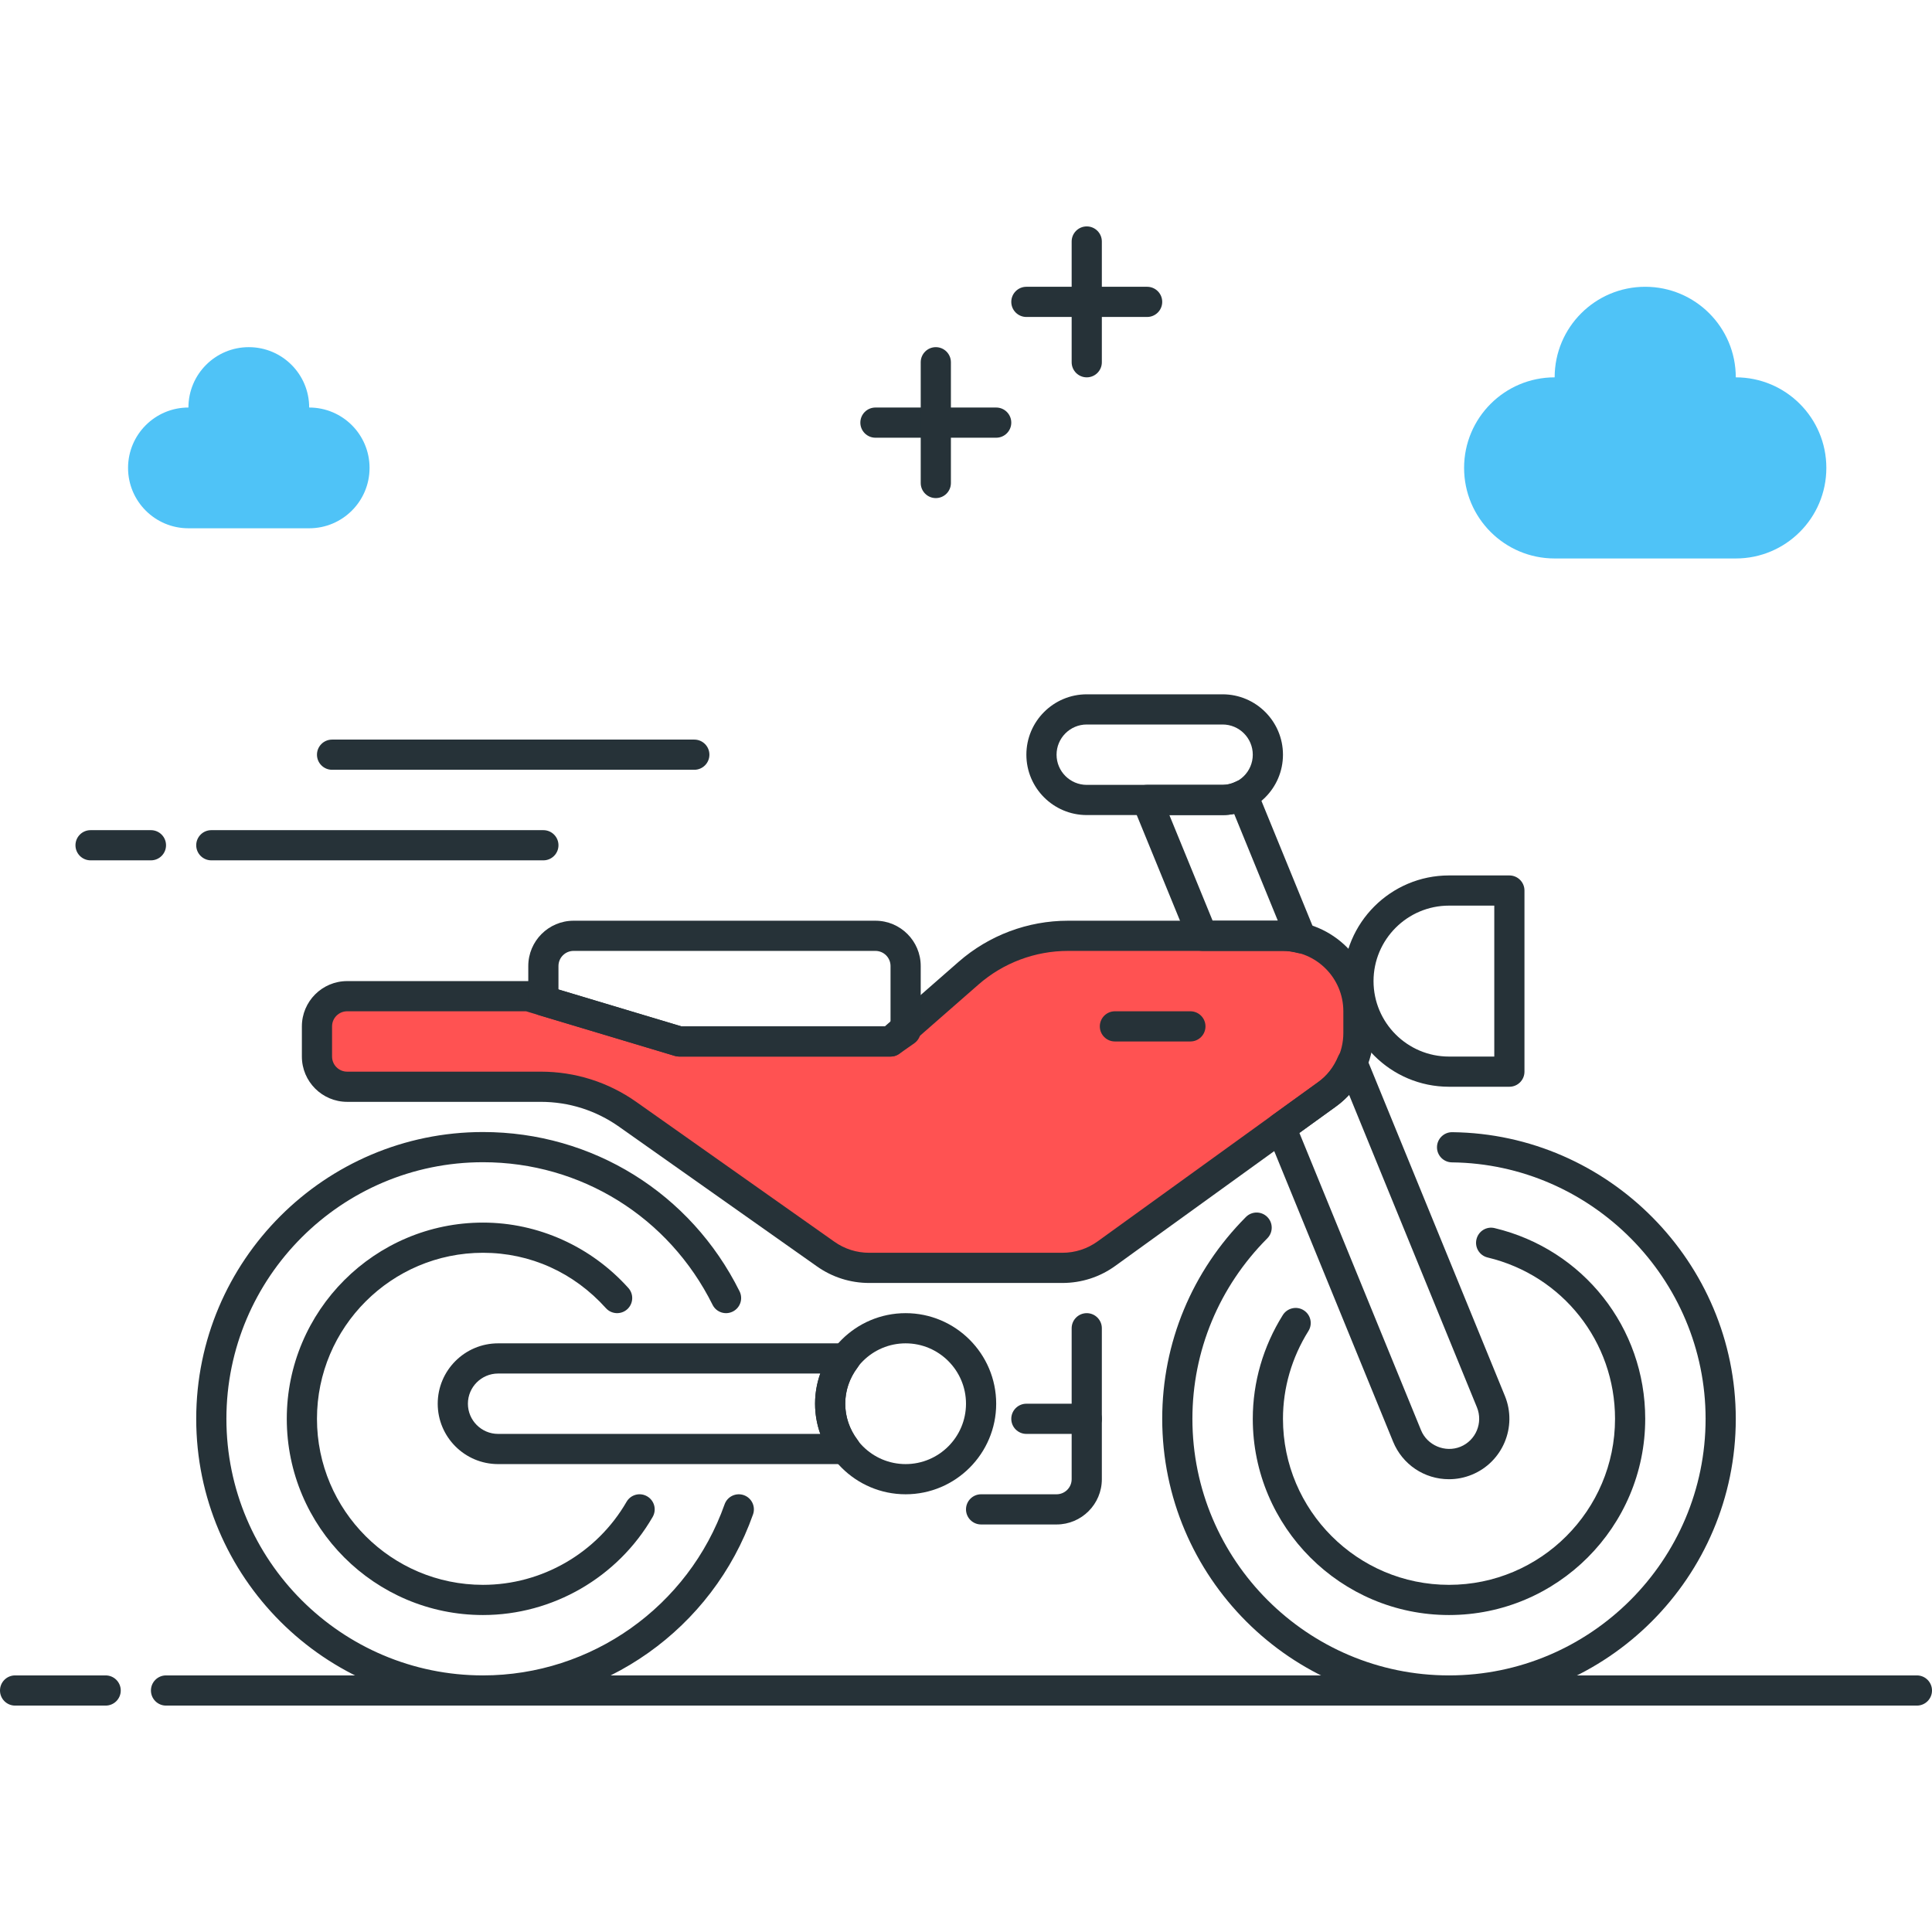 <svg xmlns="http://www.w3.org/2000/svg" xmlns:xlink="http://www.w3.org/1999/xlink" id="Layer_1" x="0px" y="0px" viewBox="0 0 64 64" style="enable-background:new 0 0 64 64;" xml:space="preserve">
<style type="text/css">
	.st0{fill:#263238;}
	.st1{fill:#4FC3F7;}
	.st2{fill:#FFD740;}
	.st3{fill:#FF5252;}
	.st4{fill:#4DB6AC;}
	.st5{fill:#FFFFFF;}
	.st6{fill:#40C4FF;}
	.st7{fill:#A2A2A1;}
	.st8{fill:#212A41;}
</style>
<g>
	<g>
		<path class="st0" d="M5,28.5H3c-0.276,0-0.5-0.224-0.5-0.5s0.224-0.5,0.5-0.5h2c0.276,0,0.5,0.224,0.5,0.5S5.276,28.5,5,28.5z"></path>
	</g>
	<g>
		<path class="st0" d="M18,28.5H7c-0.276,0-0.5-0.224-0.5-0.5s0.224-0.5,0.5-0.5h11c0.276,0,0.5,0.224,0.5,0.5S18.276,28.5,18,28.5z    "></path>
	</g>
	<g>
		<path class="st0" d="M23,25.5H11c-0.276,0-0.5-0.224-0.5-0.5s0.224-0.5,0.5-0.5h12c0.276,0,0.5,0.224,0.5,0.5S23.276,25.5,23,25.5    z"></path>
	</g>
	<g>
		<path class="st0" d="M3.5,56.5h-3C0.224,56.5,0,56.277,0,56s0.224-0.5,0.5-0.5h3C3.776,55.5,4,55.724,4,56S3.776,56.5,3.5,56.5z"></path>
	</g>
	<g>
		<path class="st0" d="M63.5,56.5h-58C5.224,56.5,5,56.277,5,56s0.224-0.5,0.5-0.5h58c0.276,0,0.5,0.224,0.5,0.5    S63.776,56.5,63.5,56.5z"></path>
	</g>
	<g>
		<path class="st1" d="M51.5,12.5c0-1.657,1.343-3,3-3s3,1.343,3,3c1.657,0,3,1.343,3,3s-1.343,3-3,3h-6c-1.657,0-3-1.343-3-3    S49.843,12.5,51.5,12.5z"></path>
	</g>
	<g>
		<path class="st0" d="M38,10.5h-4c-0.276,0-0.5-0.224-0.5-0.5s0.224-0.5,0.5-0.5h4c0.276,0,0.5,0.224,0.5,0.5S38.276,10.5,38,10.5z    "></path>
	</g>
	<g>
		<path class="st0" d="M36,12.5c-0.276,0-0.5-0.224-0.5-0.5V8c0-0.276,0.224-0.5,0.5-0.5s0.5,0.224,0.5,0.5v4    C36.5,12.277,36.276,12.5,36,12.5z"></path>
	</g>
	<g>
		<path class="st0" d="M33,14.5h-4c-0.276,0-0.5-0.224-0.5-0.5s0.224-0.5,0.5-0.5h4c0.276,0,0.5,0.224,0.5,0.5S33.276,14.5,33,14.5z    "></path>
	</g>
	<g>
		<path class="st0" d="M31,16.5c-0.276,0-0.5-0.224-0.5-0.5v-4c0-0.276,0.224-0.5,0.5-0.5s0.5,0.224,0.5,0.5v4    C31.5,16.277,31.276,16.5,31,16.5z"></path>
	</g>
	<g>
		<path class="st1" d="M6.242,13.5c0-1.105,0.895-2,2-2s2,0.895,2,2c1.105,0,2,0.895,2,2s-0.895,2-2,2h-4c-1.105,0-2-0.895-2-2    S5.138,13.5,6.242,13.5z"></path>
	</g>
	<g>
		<path class="st3" d="M42.5,31h-7.121c-1.211,0-2.381,0.44-3.293,1.237L29.5,34.5h-7l-5-1.5h-6c-0.552,0-1,0.448-1,1v1    c0,0.552,0.448,1,1,1h6.413c1.033,0,2.04,0.32,2.883,0.915l6.555,4.627C27.774,41.84,28.277,42,28.793,42h6.398    c0.526,0,1.038-0.166,1.464-0.473l7.308-5.278C44.615,35.779,45,35.025,45,34.222V33.5C45,32.12,43.881,31,42.5,31z"></path>
		<path class="st0" d="M35.191,42.5h-6.398c-0.623,0-1.221-0.19-1.73-0.549l-6.556-4.627c-0.763-0.539-1.66-0.824-2.595-0.824H11.5    c-0.827,0-1.5-0.673-1.5-1.5v-1c0-0.827,0.673-1.5,1.5-1.5h6c0.049,0,0.097,0.007,0.144,0.021L22.573,34h6.739l2.445-2.14    c1.003-0.877,2.289-1.36,3.622-1.36H42.5c1.654,0,3,1.346,3,3v0.722c0,0.96-0.465,1.87-1.243,2.432l-7.309,5.278    C36.435,42.304,35.827,42.5,35.191,42.5z M11.5,33.5c-0.276,0-0.5,0.224-0.5,0.5v1c0,0.276,0.224,0.5,0.5,0.5h6.413    c1.143,0,2.24,0.348,3.172,1.007l6.555,4.627c0.339,0.24,0.738,0.366,1.153,0.366h6.398c0.424,0,0.828-0.131,1.171-0.379    l7.309-5.278c0.52-0.375,0.829-0.981,0.829-1.621V33.5c0-1.103-0.897-2-2-2h-7.121c-1.091,0-2.144,0.396-2.964,1.113l-2.586,2.263    C29.738,34.957,29.621,35,29.5,35h-7c-0.049,0-0.097-0.007-0.144-0.021l-4.93-1.479H11.5z"></path>
	</g>
	<g>
		<path class="st0" d="M29.5,35h-7c-0.049,0-0.097-0.007-0.144-0.021l-4.5-1.35c-0.211-0.063-0.356-0.258-0.356-0.479V32    c0-0.827,0.673-1.5,1.5-1.5h10c0.827,0,1.5,0.673,1.5,1.5v2.15c0,0.163-0.08,0.316-0.213,0.41l-0.5,0.35    C29.703,34.969,29.603,35,29.5,35z M22.573,34h6.769l0.158-0.11V32c0-0.276-0.224-0.5-0.5-0.5H19c-0.276,0-0.5,0.224-0.5,0.5    v0.778L22.573,34z"></path>
	</g>
	<g>
		<path class="st0" d="M50,36h-2c-1.93,0-3.5-1.57-3.5-3.5S46.07,29,48,29h2c0.276,0,0.5,0.224,0.5,0.5v6    C50.5,35.777,50.276,36,50,36z M48,30c-1.379,0-2.5,1.122-2.5,2.5S46.621,35,48,35h1.5v-5H48z"></path>
	</g>
	<g>
		<path class="st0" d="M35,50.5h-2.5c-0.276,0-0.5-0.224-0.5-0.5s0.224-0.5,0.5-0.5H35c0.275,0,0.5-0.224,0.5-0.5v-5    c0-0.276,0.224-0.5,0.5-0.5s0.5,0.224,0.5,0.5v5C36.5,49.828,35.827,50.5,35,50.5z"></path>
	</g>
	<g>
		<path class="st0" d="M30,49.5c-1.654,0-3-1.346-3-3s1.346-3,3-3s3,1.346,3,3S31.654,49.5,30,49.5z M30,44.5c-1.103,0-2,0.897-2,2    s0.897,2,2,2s2-0.897,2-2S31.103,44.5,30,44.5z"></path>
	</g>
	<g>
		<path class="st0" d="M36,47.5h-2c-0.276,0-0.5-0.224-0.5-0.5s0.224-0.5,0.5-0.5h2c0.276,0,0.5,0.224,0.5,0.5S36.276,47.5,36,47.5z    "></path>
	</g>
	<g>
		<path class="st0" d="M28.011,48.5H16.5c-1.103,0-2-0.897-2-2s0.897-2,2-2h11.511c0.19,0,0.363,0.107,0.448,0.277    s0.065,0.373-0.049,0.524C28.142,45.657,28,46.071,28,46.5c0,0.429,0.142,0.843,0.41,1.199c0.114,0.151,0.133,0.354,0.049,0.524    C28.375,48.393,28.201,48.5,28.011,48.5z M16.5,45.5c-0.551,0-1,0.449-1,1s0.449,1,1,1h10.675C27.06,47.181,27,46.844,27,46.5    s0.06-0.681,0.175-1H16.5z"></path>
	</g>
	<g>
		<path class="st0" d="M16,56.5c-5.238,0-9.5-4.262-9.5-9.5s4.262-9.5,9.5-9.5c3.624,0,6.881,2.022,8.499,5.277    c0.123,0.248,0.022,0.547-0.225,0.67c-0.249,0.124-0.548,0.022-0.67-0.225C22.155,40.31,19.242,38.5,16,38.5    c-4.687,0-8.5,3.813-8.5,8.5s3.813,8.5,8.5,8.5c3.587,0,6.803-2.277,8.003-5.667c0.092-0.26,0.376-0.396,0.638-0.304    c0.26,0.092,0.396,0.378,0.304,0.638C23.605,53.956,20.01,56.5,16,56.5z"></path>
	</g>
	<g>
		<path class="st0" d="M16,53.5c-3.584,0-6.5-2.916-6.5-6.5s2.916-6.5,6.5-6.5c1.824,0,3.579,0.79,4.815,2.166    c0.185,0.206,0.167,0.521-0.038,0.706c-0.206,0.184-0.521,0.167-0.706-0.038C19.009,42.152,17.563,41.5,16,41.5    c-3.033,0-5.5,2.467-5.5,5.5s2.467,5.5,5.5,5.5c1.952,0,3.774-1.054,4.755-2.75c0.137-0.239,0.442-0.322,0.683-0.182    c0.239,0.138,0.321,0.444,0.182,0.683C20.462,52.255,18.308,53.5,16,53.5z"></path>
	</g>
	<g>
		<path class="st0" d="M48,49.001c-0.816,0-1.543-0.488-1.852-1.244L41.97,37.544c-0.087-0.214-0.017-0.459,0.17-0.595l1.531-1.106    c0.286-0.206,0.507-0.492,0.657-0.849c0.078-0.186,0.268-0.292,0.464-0.305c0.202,0.001,0.384,0.124,0.46,0.311l4.6,11.243v0    c0.417,1.021-0.074,2.19-1.094,2.608C48.514,48.951,48.259,49.001,48,49.001z M43.044,37.529l4.03,9.849    c0.203,0.498,0.795,0.755,1.306,0.547c0.509-0.208,0.754-0.793,0.546-1.304l-4.236-10.355c-0.132,0.145-0.276,0.274-0.433,0.387    L43.044,37.529z"></path>
	</g>
	<g>
		<path class="st0" d="M48,53.5c-3.584,0-6.5-2.916-6.5-6.5c0-1.211,0.345-2.401,0.996-3.439c0.149-0.235,0.459-0.303,0.689-0.158    c0.234,0.146,0.305,0.455,0.158,0.689C42.792,44.972,42.5,45.977,42.5,47c0,3.033,2.468,5.5,5.5,5.5s5.5-2.467,5.5-5.5    c0-2.553-1.735-4.75-4.22-5.344c-0.269-0.064-0.435-0.334-0.37-0.603s0.331-0.437,0.603-0.37C52.449,41.386,54.5,43.983,54.5,47    C54.5,50.584,51.584,53.5,48,53.5z"></path>
	</g>
	<g>
		<path class="st0" d="M48,56.5c-5.238,0-9.5-4.262-9.5-9.5c0-2.516,0.985-4.89,2.773-6.686c0.195-0.196,0.512-0.196,0.707-0.001    c0.196,0.195,0.196,0.511,0.002,0.707C40.382,42.627,39.5,44.751,39.5,47c0,4.687,3.813,8.5,8.5,8.5s8.5-3.813,8.5-8.5    c0-4.632-3.771-8.443-8.404-8.495c-0.275-0.003-0.497-0.229-0.494-0.505c0.003-0.274,0.227-0.495,0.5-0.495    c0.002,0,0.004,0,0.006,0C53.286,37.563,57.5,41.823,57.5,47C57.5,52.239,53.238,56.5,48,56.5z"></path>
	</g>
	<g>
		<path class="st0" d="M40.5,27H36c-1.103,0-2-0.897-2-2s0.897-2,2-2h4.5c1.103,0,2,0.897,2,2S41.603,27,40.5,27z M36,24    c-0.552,0-1,0.449-1,1s0.448,1,1,1h4.5c0.552,0,1-0.449,1-1s-0.448-1-1-1H36z"></path>
	</g>
	<g>
		<path class="st0" d="M43.109,31.584c-0.041,0-0.081-0.005-0.122-0.015C42.802,31.522,42.646,31.5,42.5,31.5h-2.666    c-0.203,0-0.386-0.123-0.463-0.311l-1.842-4.5c-0.062-0.154-0.045-0.33,0.048-0.468C37.67,26.083,37.825,26,37.992,26H40.5    c0.147,0,0.297-0.037,0.444-0.111c0.125-0.062,0.269-0.069,0.399-0.021c0.131,0.049,0.234,0.15,0.287,0.279l1.941,4.747    c0.071,0.175,0.038,0.375-0.085,0.517C43.391,31.522,43.252,31.584,43.109,31.584z M40.17,30.5h2.16l-1.447-3.539    C40.757,26.987,40.629,27,40.5,27h-1.763L40.17,30.5z"></path>
	</g>
	<g>
		<path class="st0" d="M39.433,34.5h-2.5c-0.276,0-0.5-0.224-0.5-0.5s0.224-0.5,0.5-0.5h2.5c0.276,0,0.5,0.224,0.5,0.5    S39.709,34.5,39.433,34.5z"></path>
	</g>
</g>
</svg>